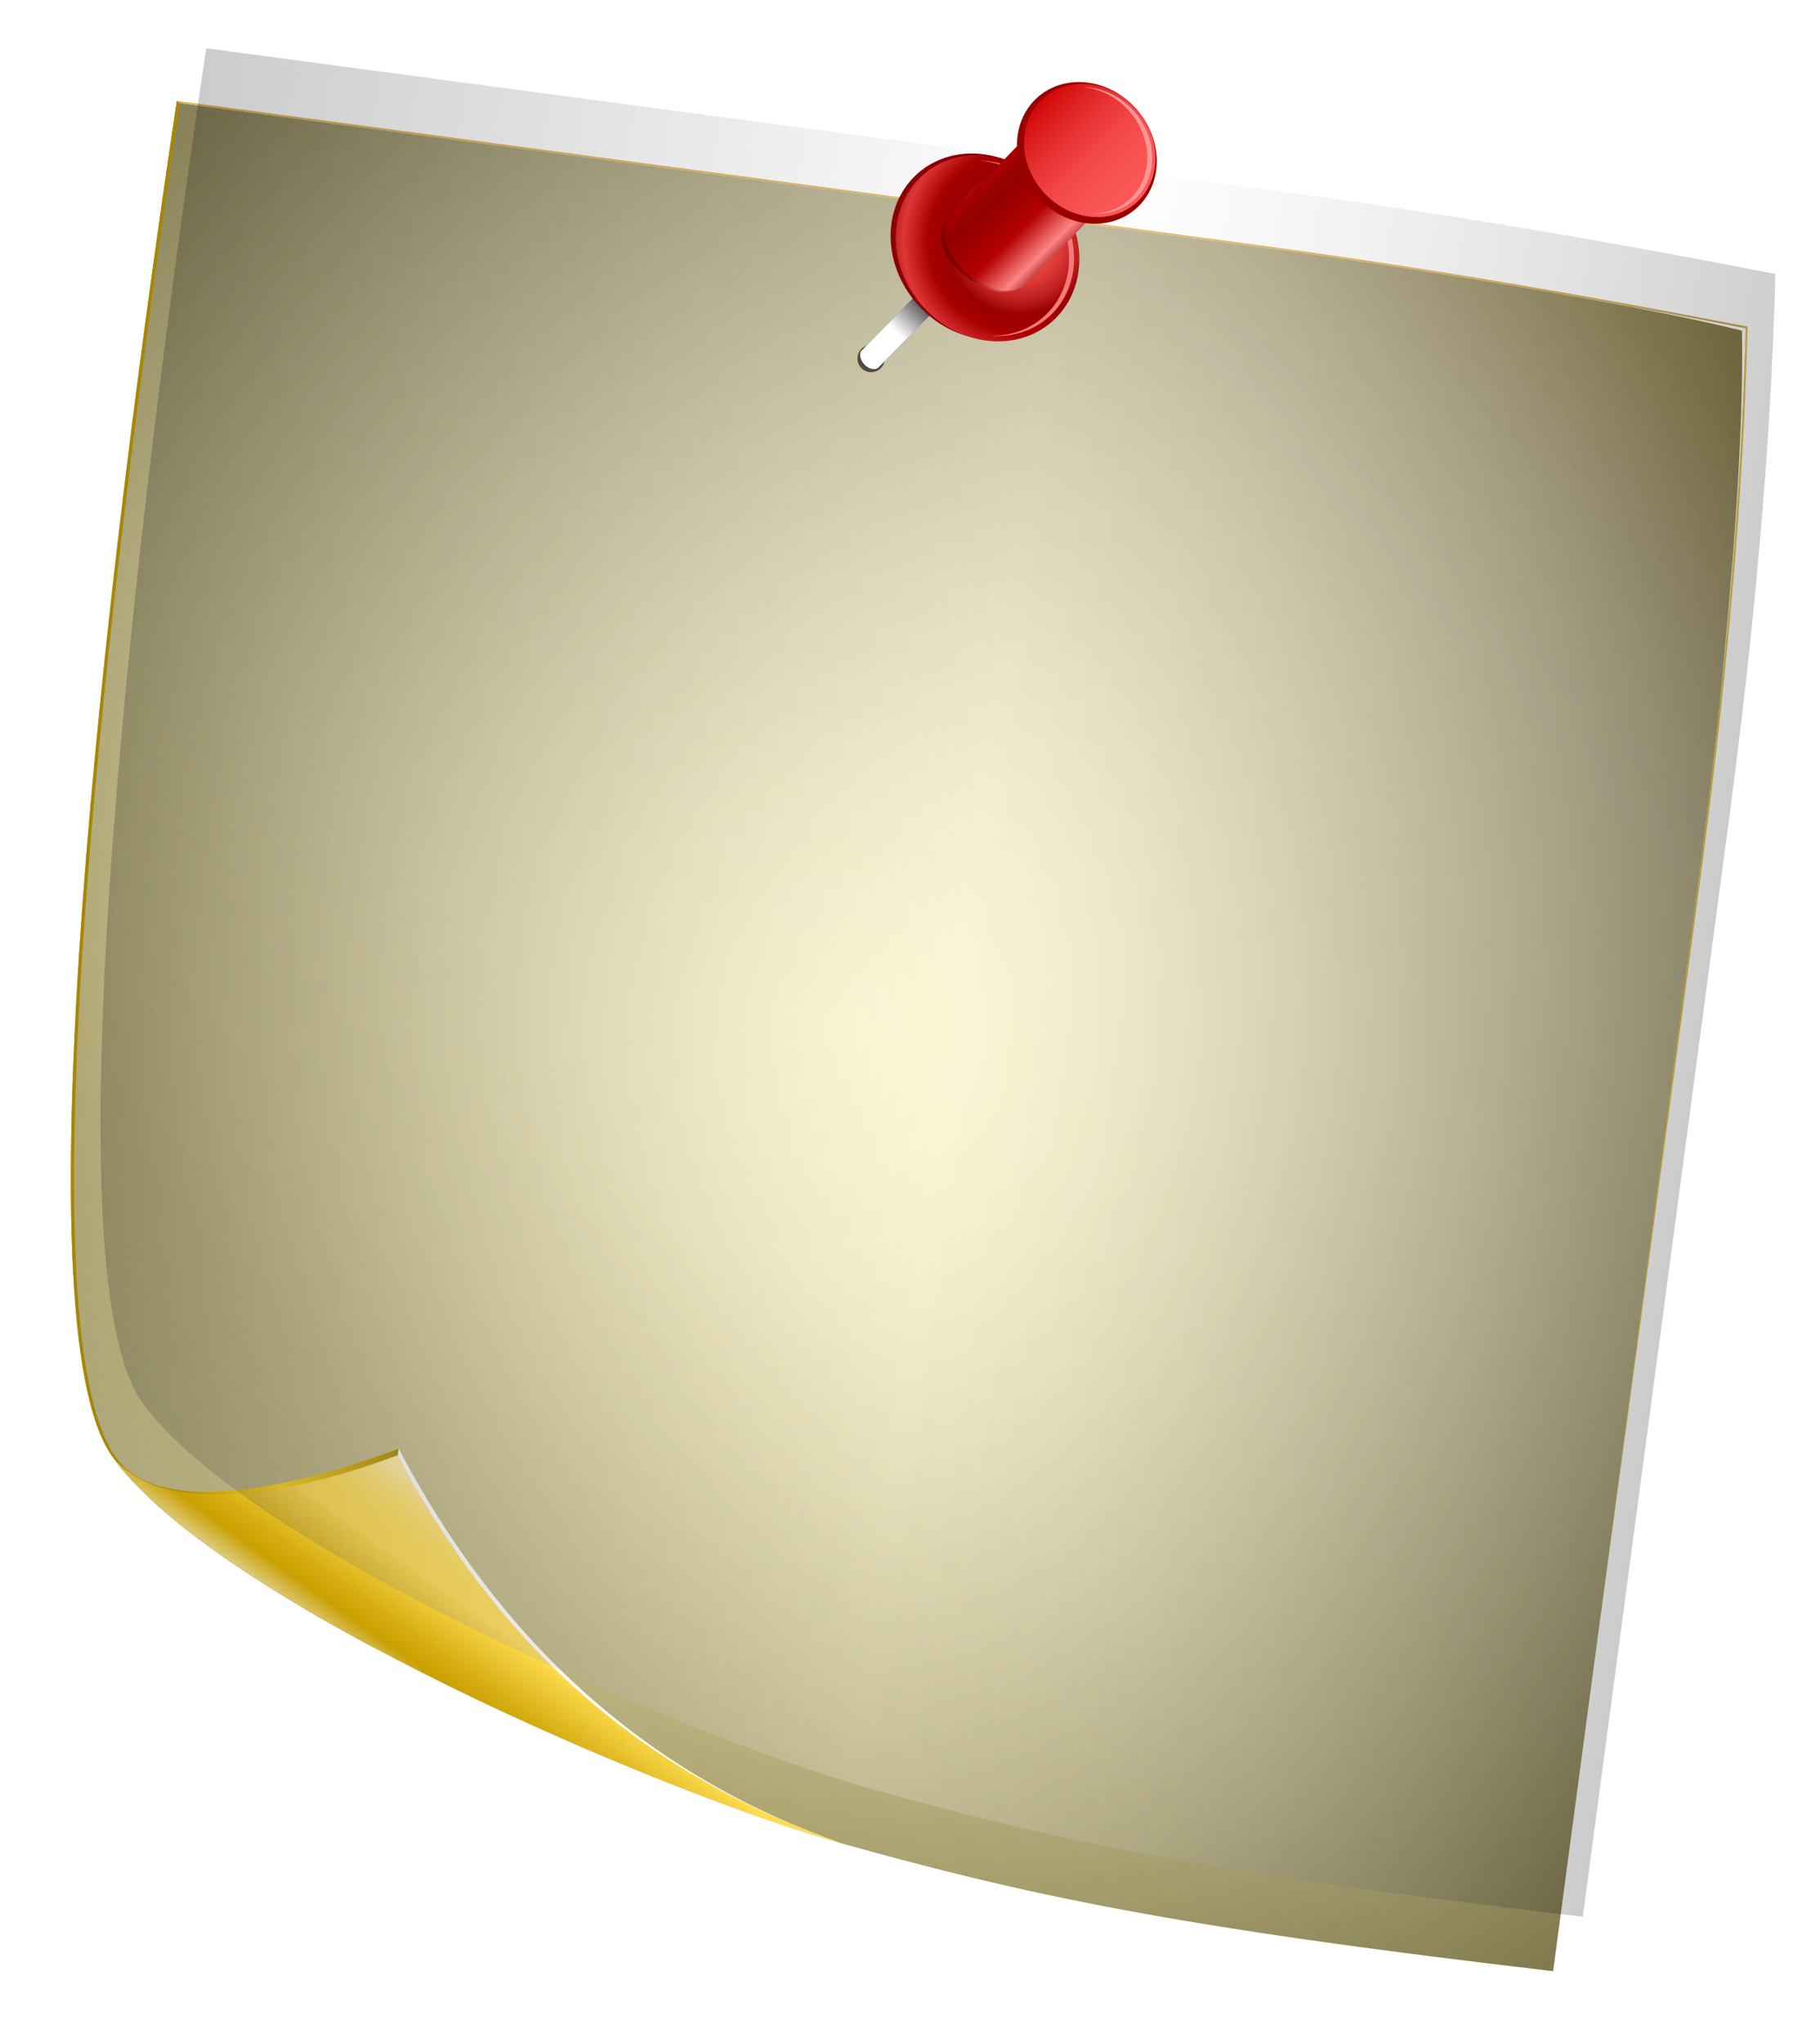 <svg width="368" height="413" viewBox="0 0 368 413" fill="none" xmlns="http://www.w3.org/2000/svg">
<g filter="url(#filter0_d_83_127)">
<path d="M358.984 55.373C358.059 92.062 354.436 129.399 349.495 166.549C342.339 220.339 320.705 378.803 319.595 387.088C319.705 387.098 319.814 387.107 319.924 387.117C319.924 387.117 342.512 221.458 349.866 166.22C354.817 129.061 358.429 91.734 359.364 55.045L358.984 55.373Z" fill="#E3BF38"/>
<path d="M320.04 387.518C242.234 378.463 213.298 372.005 176.218 361.7C140.833 351.864 50.126 313.346 28.728 283.489C9.394 256.523 27.572 104.039 41.699 9.763C41.699 9.763 203.499 31.36 257.43 38.518C292.219 43.131 325.12 48.793 358.973 55.382C358.048 92.072 354.426 129.408 349.485 166.558C342.131 221.796 320.04 387.518 320.04 387.518Z" fill="url(#paint0_linear_83_127)"/>
<path style="mix-blend-mode:overlay" opacity="0.5" d="M320.04 387.518C242.234 378.463 213.298 372.005 176.218 361.7C140.833 351.864 50.126 313.346 28.728 283.489C9.394 256.523 27.572 104.039 41.699 9.763C41.699 9.763 203.499 31.36 257.43 38.518C292.219 43.131 325.12 48.793 358.973 55.382C358.048 92.072 354.426 129.408 349.485 166.558C342.131 221.796 320.04 387.518 320.04 387.518Z" fill="url(#paint1_radial_83_127)"/>
<path d="M359.354 55.054C325.5 48.465 292.599 42.813 257.81 38.19C203.87 31.031 41.761 9.397 41.761 9.397C41.751 9.517 41.719 9.645 41.709 9.764C49.359 10.788 204.839 31.538 257.44 38.519C292.23 43.132 325.13 48.794 358.983 55.382L359.364 55.054L359.354 55.054Z" fill="url(#paint2_linear_83_127)"/>
<path d="M87.041 324.5C61.496 311.334 38.763 296.667 29.382 283.576C10.049 256.61 28.227 104.126 42.353 9.851L41.761 9.397C27.634 103.672 9.394 256.523 28.728 283.488C38.188 296.687 61.212 311.48 87.011 324.729L87.031 324.5L87.041 324.5Z" fill="#A88700"/>
<path d="M81.265 321.925C115.088 340.055 155.306 355.887 176.218 361.689C140.25 349.123 108.989 324.461 86.611 281.879L81.276 321.916L81.265 321.925Z" fill="#FCFCFC"/>
<path d="M86.6 281.888C67.1 289.259 39.792 295.694 30.253 284.747C29.706 284.116 28.93 283.697 28.419 282.999C28.526 283.159 28.62 283.338 28.728 283.488C37.482 295.702 57.844 309.366 81.265 321.925L86.6 281.888Z" fill="url(#paint3_linear_83_127)"/>
<path d="M28.728 283.488C50.117 313.335 140.833 351.854 176.218 361.699C140.249 349.133 108.813 325.781 86.435 283.199C65.875 290.979 38.214 296.398 28.428 283.01C28.535 283.17 28.63 283.349 28.737 283.499L28.728 283.488Z" fill="url(#paint4_linear_83_127)"/>
<path d="M321.232 48.381C333.905 50.609 347.651 53.202 358.219 55.858C358.559 78.725 356.196 105.611 353.725 131.334C356.442 105.894 358.344 80.483 358.975 55.372C346.312 52.904 333.778 50.568 321.232 48.371L321.232 48.381Z" fill="white"/>
</g>
<path style="mix-blend-mode:soft-light" opacity="0.2" d="M320.04 387.519C242.234 378.463 213.298 372.006 176.218 361.7C140.833 351.865 50.126 313.347 28.728 283.489C9.394 256.523 27.572 104.039 41.699 9.764C41.699 9.764 203.499 31.36 257.43 38.519C292.219 43.132 325.12 48.793 358.973 55.382C358.048 92.072 354.426 129.408 349.485 166.558C342.131 221.797 320.04 387.519 320.04 387.519Z" fill="url(#paint5_linear_83_127)"/>
<path d="M178.884 72.726C179.021 71.21 177.899 69.869 176.384 69.732C174.859 69.594 173.517 70.716 173.39 72.242C173.252 73.757 174.373 75.108 175.899 75.236C177.415 75.373 178.756 74.252 178.894 72.726L178.884 72.726Z" fill="#060500" fill-opacity="0.62"/>
<path d="M195.696 55.925L177.498 74.406C175.864 75.374 173.265 72.816 174.065 71.03L192.262 52.559L195.686 55.934L195.696 55.925Z" fill="url(#paint6_linear_83_127)"/>
<path style="mix-blend-mode:multiply" d="M195.696 55.925L177.498 74.406C175.864 75.374 173.265 72.816 174.065 71.03L192.262 52.559L195.686 55.934L195.696 55.925Z" fill="url(#paint7_linear_83_127)"/>
<path d="M217.213 51.515C217.484 61.867 209.406 69.526 199.157 68.611C188.907 67.695 180.374 58.558 180.093 48.195C179.812 37.842 187.9 30.184 198.149 31.109C208.398 32.025 216.931 41.162 217.213 51.515Z" fill="#8A0000"/>
<path d="M218.228 51.86C218.509 62.213 210.422 69.861 200.172 68.946C189.923 68.03 181.39 58.893 181.119 48.541C180.838 38.188 188.925 30.529 199.174 31.455C209.424 32.37 217.957 41.508 218.238 51.86L218.228 51.86Z" fill="url(#paint8_radial_83_127)"/>
<path d="M217.161 51.763C216.894 42.001 208.848 33.386 199.187 32.516C198.868 32.492 198.558 32.488 198.248 32.475C207.887 33.373 215.894 41.967 216.162 51.708C216.414 61.149 209.285 68.189 200.08 67.861C200.1 67.862 200.12 67.862 200.14 67.863C209.801 68.723 217.429 61.514 217.161 51.752L217.161 51.763Z" fill="#F87979"/>
<path d="M228.116 36.113L207.482 57.609C201.194 63.306 185.925 50.766 192.21 43.568L212.844 22.072L228.116 36.113Z" fill="url(#paint9_linear_83_127)"/>
<path d="M192.501 43.321L212.873 22.093L212.844 22.062L192.211 43.558C185.043 50.787 200.734 63.275 207.462 57.628C201.003 62.647 186.331 50.404 192.501 43.321Z" fill="url(#paint10_linear_83_127)"/>
<path d="M233.887 32.175C234.097 40.052 227.943 45.875 220.146 45.179C212.349 44.482 205.852 37.527 205.641 29.65C205.44 21.773 211.584 15.95 219.381 16.647C227.178 17.343 233.666 24.298 233.887 32.175Z" fill="#990000"/>
<path d="M233.631 31.613C233.832 39.029 228.044 44.498 220.706 43.842C213.368 43.186 207.262 36.649 207.061 29.232C206.869 21.827 212.658 16.348 219.996 17.004C227.334 17.66 233.44 24.198 233.641 31.614L233.631 31.613Z" fill="url(#paint11_linear_83_127)"/>
<path d="M232.984 31.555C232.796 24.5 226.986 18.286 220.007 17.655C219.688 17.631 219.378 17.628 219.068 17.614C226.016 18.263 231.796 24.475 231.985 31.5C232.166 38.235 227.158 43.268 220.636 43.169C220.656 43.169 220.676 43.17 220.696 43.171C227.676 43.791 233.182 38.59 232.984 31.535L232.984 31.555Z" fill="#FE9696"/>
<defs>
<filter id="filter0_d_83_127" x="0.123" y="6.197" width="367.441" height="406.522" filterUnits="userSpaceOnUse" color-interpolation-filters="sRGB">
<feFlood flood-opacity="0" result="BackgroundImageFix"/>
<feColorMatrix in="SourceAlpha" type="matrix" values="0 0 0 0 0 0 0 0 0 0 0 0 0 0 0 0 0 0 127 0" result="hardAlpha"/>
<feOffset dx="-6" dy="11"/>
<feGaussianBlur stdDeviation="7.1"/>
<feComposite in2="hardAlpha" operator="out"/>
<feColorMatrix type="matrix" values="0 0 0 0 0 0 0 0 0 0 0 0 0 0 0 0 0 0 0.25 0"/>
<feBlend mode="normal" in2="BackgroundImageFix" result="effect1_dropShadow_83_127"/>
<feBlend mode="normal" in="SourceGraphic" in2="effect1_dropShadow_83_127" result="shape"/>
</filter>
<linearGradient id="paint0_linear_83_127" x1="55.117" y1="315.449" x2="340.513" y2="50.35" gradientUnits="userSpaceOnUse">
<stop stop-color="#FFF199"/>
<stop offset="0.03" stop-color="#F7E789"/>
<stop offset="0.08" stop-color="#EFDC79"/>
<stop offset="0.12" stop-color="#EDD974"/>
<stop offset="0.34" stop-color="#FFF199"/>
<stop offset="0.59" stop-color="#FFF0A3"/>
<stop offset="0.82" stop-color="#FFEEAC"/>
<stop offset="0.87" stop-color="#FDEBA5"/>
<stop offset="0.93" stop-color="#F8E392"/>
<stop offset="1" stop-color="#F2DA79"/>
</linearGradient>
<radialGradient id="paint1_radial_83_127" cx="0" cy="0" r="1" gradientUnits="userSpaceOnUse" gradientTransform="translate(177.233 196.651) rotate(7.592) scale(240.99 240.99)">
<stop stop-color="white"/>
<stop offset="0.09" stop-color="#F7F7F7"/>
<stop offset="0.22" stop-color="#E4E4E4"/>
<stop offset="0.37" stop-color="#C4C4C4"/>
<stop offset="0.54" stop-color="#979797"/>
<stop offset="0.73" stop-color="#5E5E5E"/>
<stop offset="0.93" stop-color="#1A1A1A"/>
<stop offset="1"/>
</radialGradient>
<linearGradient id="paint2_linear_83_127" x1="40.942" y1="18.38" x2="360.112" y2="46.427" gradientUnits="userSpaceOnUse">
<stop offset="0.79" stop-color="#DEB255"/>
<stop offset="1" stop-color="#C49E4A"/>
</linearGradient>
<linearGradient id="paint3_linear_83_127" x1="52.959" y1="305.072" x2="75.324" y2="273.823" gradientUnits="userSpaceOnUse">
<stop offset="0.11" stop-color="#A88700"/>
<stop offset="0.47" stop-color="#FFD11C"/>
<stop offset="1" stop-color="#AB8A00"/>
</linearGradient>
<linearGradient id="paint4_linear_83_127" x1="93.768" y1="334.28" x2="115.451" y2="303.979" gradientUnits="userSpaceOnUse">
<stop stop-color="#DECB7F"/>
<stop offset="0.14" stop-color="#C9A000"/>
<stop offset="0.26" stop-color="#D6AE13"/>
<stop offset="0.51" stop-color="#F7D445"/>
<stop offset="0.56" stop-color="#FFDC50"/>
<stop offset="0.65" stop-color="#FFDC53"/>
<stop offset="0.74" stop-color="#FFDE5E"/>
<stop offset="0.82" stop-color="#FFE171"/>
<stop offset="0.9" stop-color="#FFE68B"/>
<stop offset="0.95" stop-color="#FFEAA1"/>
</linearGradient>
<linearGradient id="paint5_linear_83_127" x1="18.98" y1="177.243" x2="342.311" y2="220.339" gradientUnits="userSpaceOnUse">
<stop/>
<stop offset="0.54" stop-color="white"/>
<stop offset="0.58" stop-color="#F7F7F7"/>
<stop offset="0.64" stop-color="#E4E4E4"/>
<stop offset="0.71" stop-color="#C4C4C4"/>
<stop offset="0.79" stop-color="#979797"/>
<stop offset="0.88" stop-color="#5E5E5E"/>
<stop offset="0.97" stop-color="#1A1A1A"/>
<stop offset="1"/>
</linearGradient>
<linearGradient id="paint6_linear_83_127" x1="185.464" y1="65.568" x2="182.021" y2="62.177" gradientUnits="userSpaceOnUse">
<stop stop-color="#696969"/>
<stop offset="0.26" stop-color="#FCFCFC"/>
<stop offset="0.55" stop-color="#D4D4D4"/>
<stop offset="0.78" stop-color="#434343"/>
<stop offset="0.82" stop-color="#474747"/>
<stop offset="0.87" stop-color="#535353"/>
<stop offset="0.91" stop-color="#676767"/>
<stop offset="0.96" stop-color="#848484"/>
<stop offset="1" stop-color="#A8A8A8"/>
</linearGradient>
<linearGradient id="paint7_linear_83_127" x1="180.9" y1="66.758" x2="189.009" y2="58.525" gradientUnits="userSpaceOnUse">
<stop stop-color="white"/>
<stop offset="1"/>
</linearGradient>
<radialGradient id="paint8_radial_83_127" cx="0" cy="0" r="1" gradientUnits="userSpaceOnUse" gradientTransform="translate(206.278 48.803) rotate(5.112) scale(35.18)">
<stop stop-color="#FF5555"/>
<stop offset="0.08" stop-color="#FA5151"/>
<stop offset="0.17" stop-color="#EE4747"/>
<stop offset="0.25" stop-color="#DA3636"/>
<stop offset="0.34" stop-color="#BD1E1E"/>
<stop offset="0.42" stop-color="#990000"/>
<stop offset="0.53" stop-color="#A80000"/>
<stop offset="0.67" stop-color="#DD3636"/>
<stop offset="0.83" stop-color="#8C0000"/>
</radialGradient>
<linearGradient id="paint9_linear_83_127" x1="200.138" y1="34.268" x2="215.983" y2="50.183" gradientUnits="userSpaceOnUse">
<stop stop-color="#B40000"/>
<stop offset="0.08" stop-color="#A20000"/>
<stop offset="0.16" stop-color="#960000"/>
<stop offset="0.25" stop-color="#920000"/>
<stop offset="0.58" stop-color="#B40000"/>
<stop offset="0.87" stop-color="#FF8484"/>
<stop offset="1" stop-color="#AD2828"/>
</linearGradient>
<linearGradient id="paint10_linear_83_127" x1="199.917" y1="34.951" x2="215.006" y2="50.105" gradientUnits="userSpaceOnUse">
<stop stop-color="#900000"/>
<stop offset="0.06" stop-color="#850000"/>
<stop offset="0.15" stop-color="#790000"/>
<stop offset="0.25" stop-color="#750000"/>
<stop offset="0.58" stop-color="#900000"/>
<stop offset="0.87" stop-color="#DE5757"/>
<stop offset="1" stop-color="#9E0C0C"/>
</linearGradient>
<linearGradient id="paint11_linear_83_127" x1="210.373" y1="20.415" x2="230.318" y2="40.441" gradientUnits="userSpaceOnUse">
<stop stop-color="#D10606"/>
<stop offset="0.11" stop-color="#DA1717"/>
<stop offset="0.34" stop-color="#E83434"/>
<stop offset="0.56" stop-color="#F34848"/>
<stop offset="0.78" stop-color="#F95454"/>
<stop offset="1" stop-color="#FC5959"/>
</linearGradient>
</defs>
</svg>
